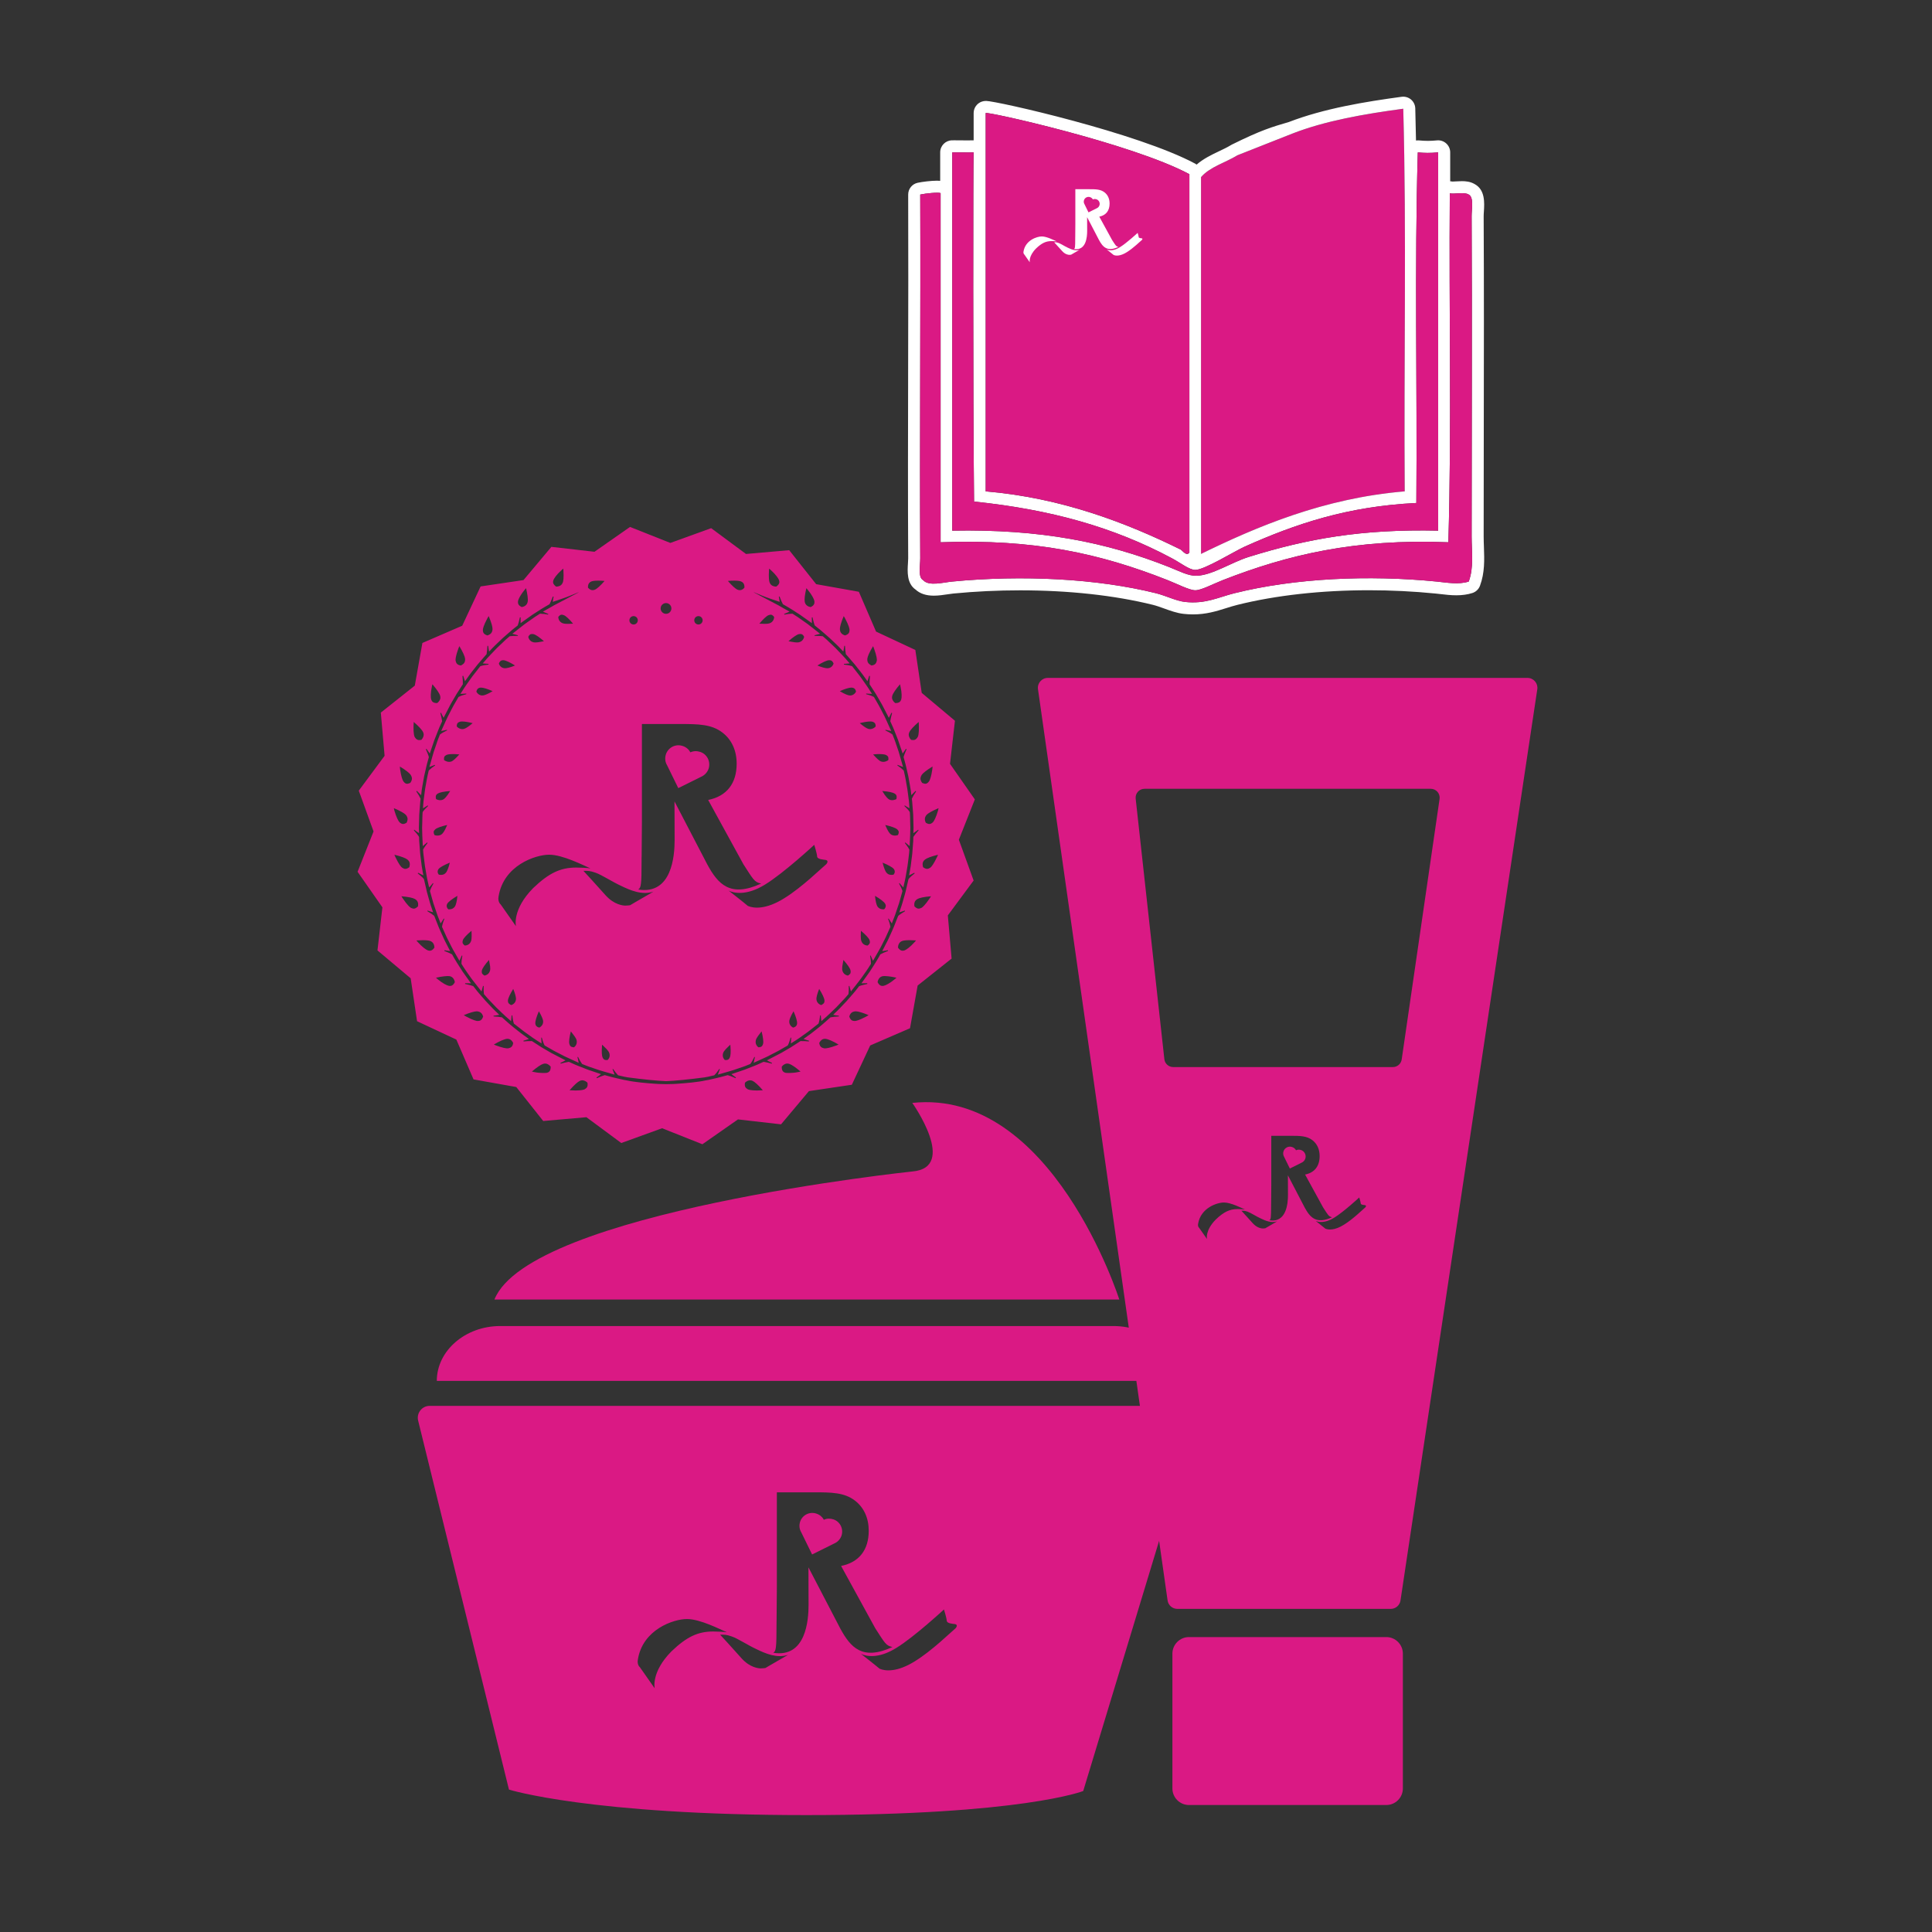<svg xmlns="http://www.w3.org/2000/svg" xmlns:xlink="http://www.w3.org/1999/xlink" id="Capa_1" x="0px" y="0px" width="489.739px" height="489.74px" viewBox="0 0 489.739 489.74" xml:space="preserve">
<rect x="0" y="0" width="489.739" height="489.74" fill="#333333" stroke="none"/>
<g>
	<path fill="#DA1984" d="M-191.46,221.937c-1.752-0.585-3.586-0.445-5.136,0.266c-0.81-1.506-2.163-2.736-3.917-3.334   c-3.637-1.238-7.588,0.713-8.828,4.356c-0.67,1.983-0.395,4.052,0.583,5.739l5.841,11.857l11.854-5.852   c1.793-0.742,3.275-2.217,3.951-4.205C-185.888,227.126-187.82,223.189-191.46,221.937z"></path>
	<path fill="#DA1984" d="M-125.976,125.996v-12.66c0-44.116-35.906-80.023-80.022-80.023c-44.116,0-80.023,35.907-80.023,80.023   v12.66h-58.156v232.318c0,27.852,22.633,50.484,50.484,50.484h175.391c27.85,0,50.482-22.633,50.482-50.484V125.996H-125.976z    M-249.117,113.335c0-23.784,19.334-43.119,43.119-43.119c23.784,0,43.118,19.335,43.118,43.119v12.66h-86.237V113.335z    M-278.584,292.995c-11.089,11.242-8.981,19.916-8.981,19.916l-7.968-11.41c0,0-1.639-1.242-1.092-4.061   c2.579-16.328,19.261-21.91,26.378-21.91c7.116,0,17.845,5.598,21.513,7.229c-1.224-0.367-5.923-0.488-7.471-0.488   C-264.243,282.343-270.221,285.022-278.584,292.995z M-228.025,301.896c0,0-1.402,0.252-2.488,0.221   c-1.082-0.018-5.768-0.287-10.286-5.379c-4.508-5.1-11.605-12.773-11.605-12.773c2.287,0.049,3.158-0.061,6.385,1.061   c3.225,1.109,8.618,4.625,13.313,6.854c4.681,2.223,10.832,4.977,16.871,2.92C-223.222,299.083-228.025,301.896-228.025,301.896z    M-187.839,280.497l-17.042-32.672l0.065,20.123c0,8.195-1.41,28.596-18.99,25.789c1.476-0.924,1.757-2.27,1.764-15.34v-1.191   l0.02-0.703l0.141-18.146v-50.942h18.964h1.106c9.198,0,16.251,0.085,21.915,4.456c4.835,3.722,7.438,9.386,7.438,16.257   c0,10.316-5.191,16.916-14.861,18.951l18.418,33.594c5.027,7.666,5.675,9.33,9.181,9.918   C-175.878,298.062-182.246,290.964-187.839,280.497z M-125.773,280.524c-2.346,1.934-12.555,12.016-21.939,17.822   c-9.377,5.807-15.837,5.318-18.9,3.918c-2.864-2.336-10.049-7.99-10.049-7.99c2.604,1.287,9.344,2.896,19.068-3.119   c9.729-6.027,25.602-20.758,25.602-20.758s1.391,4.473,1.467,6.055c0.063,1.576,3.373,1.688,4.5,1.896   C-124.898,278.556-124.779,279.437-125.773,280.524z"></path>
</g>
<g>
	<path fill="#DA1984" d="M298.334,350.037L298.334,350.037c0-7.644-7.224-13.899-16.053-13.899H126.778   c-8.829,0-16.053,6.256-16.053,13.899l0,0H298.334z"></path>
	<path fill="#DA1984" d="M125.33,329.424h158.401c0,0-17.053-53.619-52.473-49.849c0,0,11.643,16.397,0,17.382   C231.258,296.957,134.184,307.124,125.33,329.424z"></path>
</g>
<g>
	<path fill="#DA1984" d="M300.138,356.371H108.921c-1.957,0-3.395,1.836-2.927,3.736l23.022,93.536c0,0,20.618,6.462,75.37,6.462   s70.195-6.103,70.195-6.103l28.442-93.741C303.611,358.326,302.163,356.371,300.138,356.371z M170.198,418.606   c-5.23,5.303-4.238,9.37-4.238,9.37l-3.745-5.339c0,0-0.781-0.61-0.526-1.949c1.215-7.668,9.08-10.285,12.442-10.285   c3.349,0,8.409,2.621,10.132,3.364c-0.576-0.129-2.792-0.203-3.518-0.203C176.959,413.579,174.138,414.839,170.198,418.606z    M194.024,422.819c0,0-0.659,0.104-1.171,0.098c-0.511-0.004-2.716-0.16-4.851-2.527c-2.128-2.416-5.464-6.023-5.464-6.023   c1.08,0.013,1.487-0.062,3.01,0.473c1.517,0.533,4.056,2.219,6.27,3.234c2.208,1.065,5.108,2.342,7.947,1.412   C196.288,421.482,194.024,422.819,194.024,422.819z M212.966,412.743l-8.034-15.436l0.031,9.509c0,3.867-0.663,13.484-8.947,12.145   c0.69-0.441,0.824-1.073,0.826-7.209v-0.599l0.013-0.296l0.069-8.598v-23.975h8.938h0.515c4.343,0,7.667,0.035,10.335,2.099   c2.278,1.738,3.5,4.413,3.5,7.65c0,4.86-2.439,7.991-7.003,8.917l8.677,15.827c2.371,3.656,2.68,4.401,4.338,4.726   C218.6,421.018,215.603,417.633,212.966,412.743z M242.223,412.749c-1.113,0.903-5.922,5.664-10.344,8.378   c-4.423,2.765-7.465,2.513-8.915,1.869c-1.35-1.139-4.735-3.771-4.735-3.771c1.227,0.619,4.405,1.357,8.989-1.502   c4.586-2.813,12.064-9.745,12.064-9.745s0.659,2.086,0.699,2.818c0.021,0.78,1.583,0.804,2.117,0.896   C242.636,411.788,242.685,412.222,242.223,412.749z"></path>
	<path fill="#DA1984" d="M211.258,385.14c-0.824-0.271-1.693-0.24-2.419,0.105c-0.381-0.715-1.025-1.271-1.851-1.546   c-1.711-0.608-3.575,0.3-4.161,2.014c-0.317,0.962-0.185,1.945,0.278,2.7l2.755,5.627l5.582-2.772   c0.849-0.355,1.542-1.063,1.865-1.979C213.881,387.577,212.971,385.701,211.258,385.14z"></path>
</g>
<g>
	<path fill="#DA1984" d="M355.708,27.56c-10.072,1.361-19.795,3.069-28.029,6.27l-14.014,5.532c-3.042,1.875-6.933,2.901-9.22,5.533   c0,31.837,0,63.678,0,95.515c14.113-6.904,31.099-14.14,51.633-15.855C355.832,92.345,356.569,59.154,355.708,27.56z"></path>
	<path fill="#FFFFFF" d="M376.155,138.634c-0.032-0.883-0.064-1.769-0.064-2.646c0-8.932,0.016-17.988,0.03-27.063   c0.031-17.963,0.064-36.537-0.03-54.09c-0.003-0.371,0.028-0.793,0.057-1.232c0.141-2.183,0.354-5.464-2.329-6.932   c-1.121-0.668-2.374-0.749-3.231-0.749c-0.464,0-0.947,0.028-1.416,0.056c-0.313,0.02-0.617,0.041-0.89,0.041   c-0.056,0-0.095,0.001-0.136-0.003c-0.179-0.038-0.357-0.048-0.537-0.054v-7.339c0-0.858-0.363-1.677-0.999-2.255   c-0.635-0.579-1.488-0.862-2.34-0.782c-1.715,0.162-2.854,0.167-4.593,0.006c-0.248-0.022-0.494-0.005-0.736,0.031   c-0.054-2.73-0.112-5.449-0.186-8.148c-0.024-0.865-0.414-1.68-1.073-2.241c-0.66-0.561-1.526-0.812-2.385-0.699   c-9.149,1.236-19.693,2.962-28.599,6.401c-4.219,1.229-7.01,2.043-14.386,5.69c-0.086,0.042-0.169,0.088-0.249,0.137   c-0.91,0.561-1.958,1.057-3.066,1.583c-1.869,0.885-3.932,1.875-5.667,3.377c-0.124-0.096-0.257-0.183-0.396-0.259   c-14.584-7.808-50.381-15.881-52.969-15.881c-1.578,0-2.388,0.984-2.662,1.409c-0.328,0.503-0.492,1.087-0.492,1.672v6.915   c-0.051-0.002-0.098-0.012-0.146-0.01c-0.707,0.031-1.785,0.02-2.868,0.01c-0.589-0.005-1.179-0.012-1.728-0.012l-0.728,0.003   c-1.67,0.021-3.013,1.38-3.013,3.05v7.221c-0.244-0.022-0.502-0.039-0.799-0.039c-1.481,0-3.737,0.277-4.916,0.533   c-1.404,0.307-2.404,1.553-2.397,2.993c0.056,14.433,0.021,29.456-0.012,43.984c-0.036,15.994-0.074,32.532,0.012,48.22   c0.001,0.37-0.029,0.793-0.058,1.232c-0.135,2.071-0.333,5.13,1.939,6.692c1.109,1.023,2.656,1.539,4.607,1.539   c1.201,0,2.428-0.184,3.51-0.347c0.515-0.077,1.008-0.152,1.456-0.197c5.567-0.537,11.264-0.811,16.932-0.811   c12.313,0,23.956,1.275,33.673,3.687c0.891,0.222,1.836,0.563,2.836,0.924c1.596,0.576,3.245,1.172,4.938,1.359   c0.793,0.087,1.583,0.132,2.354,0.132c3.343,0,5.916-0.804,8.403-1.583c0.972-0.306,1.891-0.593,2.856-0.832   c9.729-2.426,21.259-3.708,33.345-3.708c5.651,0,11.328,0.28,16.878,0.833c0.419,0.041,0.847,0.092,1.278,0.141   c1.278,0.15,2.6,0.306,3.995,0.306c1.513,0,2.842-0.188,4.063-0.575c0.895-0.283,1.609-0.963,1.938-1.844   C376.39,145.176,376.272,141.85,376.155,138.634z M304.445,44.895c2.287-2.632,6.178-3.658,9.22-5.533l14.014-5.532   c8.234-3.201,17.957-4.909,28.029-6.27c0.861,31.594,0.124,64.785,0.37,96.995c-20.534,1.716-37.52,8.952-51.633,15.855   C304.445,108.573,304.445,76.732,304.445,44.895z M249.863,28.666c-0.268-0.602,37.06,7.689,51.633,15.49   c0,31.962,0,63.925,0,95.888c-0.704,1.084-1.819-0.543-2.214-0.738c-13.69-6.746-30.13-13.11-49.419-14.751   C249.863,92.59,249.863,60.63,249.863,28.666z M241.379,38.624c1.701-0.021,4.124,0.053,5.421-0.005   c-0.114,1.887-0.183,60.981,0.112,88.518c19.46,2.026,35.34,6.465,50.156,14.381c2.242,1.198,4.408,2.942,5.901,2.95   c2.325,0.015,10.03-4.779,12.539-5.9c12.913-5.779,26.083-10.227,43.518-11.065c0.245-29.625-0.491-59.859,0.368-88.872   c1.688,0.158,3.126,0.186,5.165-0.007c0,31.963,0,63.924,0,95.888c-19.449-0.428-33.148,2.052-47.944,6.639   c-4.469,1.384-9.282,4.662-13.277,4.794c-2.121,0.071-4.303-1.14-7.007-2.214c-15.862-6.283-32.518-9.64-54.952-9.219   C241.379,102.548,241.379,70.586,241.379,38.624z M373.042,135.987c0,3.877,0.597,7.848-0.738,11.431   c-2.611,0.828-5.512,0.259-8.113,0c-17.214-1.713-35.912-0.875-51.263,2.953c-4.11,1.022-7.319,2.79-12.538,2.21   c-2.277-0.25-4.855-1.585-7.377-2.21c-14.922-3.706-33.817-4.675-51.633-2.953c-2.379,0.231-5.96,1.254-7.375-0.368   c-1.348-0.681-0.727-3.678-0.737-5.533c-0.159-29.893,0.12-61.832,0-92.199c1.323-0.29,4.518-0.63,5.163-0.37   c0,29.504,0,59.009,0,88.512c23.808-0.888,40.469,2.863,57.533,9.589c2.366,0.933,5.517,2.567,7.007,2.582   c1.517,0.013,4.565-1.626,7.009-2.582c16.324-6.382,33.492-10.535,57.16-9.589C368,108.573,367.263,78.502,367.508,49   c1.15,0.276,3.679-0.409,4.795,0.32c1.349,0.679,0.729,3.677,0.738,5.531C373.181,81.134,373.042,109.129,373.042,135.987z"></path>
	<path fill="#DA1984" d="M301.496,140.044c0-31.963,0-63.926,0-95.888c-14.573-7.801-51.9-16.092-51.633-15.49   c0,31.964,0,63.924,0,95.888c19.289,1.641,35.729,8.006,49.419,14.751C299.676,139.5,300.792,141.128,301.496,140.044z"></path>
	<path fill="#DA1984" d="M296.332,143.73c2.704,1.074,4.886,2.285,7.007,2.214c3.995-0.132,8.809-3.41,13.277-4.794   c14.796-4.587,28.495-7.066,47.944-6.639c0-31.963,0-63.925,0-95.888c-2.039,0.193-3.478,0.165-5.165,0.007   c-0.859,29.013-0.123,59.247-0.368,88.872c-17.435,0.839-30.604,5.287-43.518,11.065c-2.509,1.121-10.214,5.916-12.539,5.9   c-1.493-0.008-3.659-1.752-5.901-2.95c-14.816-7.916-30.696-12.355-50.156-14.381c-0.295-27.537-0.227-86.631-0.112-88.518   c-1.297,0.058-3.72-0.016-5.421,0.005c0,31.963,0,63.924,0,95.888C263.814,134.09,280.469,137.447,296.332,143.73z"></path>
	<path fill="#DA1984" d="M372.303,49.319c-1.116-0.729-3.645-0.043-4.795-0.32c-0.245,29.503,0.492,59.573-0.369,88.462   c-23.668-0.945-40.836,3.207-57.16,9.589c-2.443,0.956-5.492,2.595-7.009,2.582c-1.49-0.015-4.641-1.649-7.007-2.582   c-17.064-6.727-33.726-10.477-57.533-9.589c0-29.503,0-59.007,0-88.512c-0.646-0.261-3.84,0.08-5.163,0.37   c0.12,30.367-0.159,62.306,0,92.199c0.011,1.855-0.61,4.852,0.737,5.533c1.415,1.622,4.996,0.599,7.375,0.368   c17.815-1.722,36.711-0.753,51.633,2.953c2.521,0.625,5.1,1.959,7.377,2.21c5.219,0.58,8.428-1.188,12.538-2.21   c15.351-3.828,34.049-4.666,51.263-2.953c2.602,0.259,5.502,0.828,8.113,0c1.335-3.583,0.738-7.554,0.738-11.431   c0-26.858,0.14-54.854,0-81.137C373.032,52.997,373.652,49.999,372.303,49.319z"></path>
</g>
<g>
	<path fill="#DA1984" d="M387.207,171.843h-121.61c-1.523,0-2.693,1.348-2.479,2.856l32.849,230.982   c0.174,1.235,1.231,2.151,2.478,2.151h54.091c1.239,0,2.292-0.906,2.474-2.133l34.675-230.982   C389.911,173.204,388.736,171.843,387.207,171.843z M308.184,309.137c-2.753,2.792-2.23,4.933-2.23,4.933l-1.973-2.811   c0,0-0.41-0.32-0.276-1.025c0.64-4.037,4.78-5.415,6.55-5.415c1.764,0,4.427,1.381,5.334,1.771   c-0.303-0.067-1.471-0.107-1.853-0.107C311.743,306.491,310.258,307.153,308.184,309.137z M320.727,311.355   c0,0-0.348,0.054-0.617,0.051c-0.268-0.003-1.43-0.084-2.553-1.33c-1.121-1.272-2.877-3.171-2.877-3.171   c0.568,0.006,0.782-0.032,1.584,0.248c0.799,0.28,2.136,1.168,3.301,1.703c1.162,0.561,2.689,1.232,4.184,0.744   C321.918,310.651,320.727,311.355,320.727,311.355z M330.699,306.051l-4.23-8.126l0.017,5.006c0,2.035-0.349,7.098-4.71,6.393   c0.364-0.232,0.435-0.564,0.435-3.795v-0.315l0.007-0.155l0.036-4.526v-12.62h4.705h0.271c2.285,0,4.036,0.019,5.441,1.104   c1.198,0.916,1.841,2.323,1.841,4.027c0,2.56-1.283,4.207-3.686,4.693l4.567,8.332c1.248,1.925,1.411,2.317,2.283,2.488   C333.664,310.405,332.086,308.624,330.699,306.051z M346.099,306.053c-0.586,0.476-3.116,2.982-5.444,4.411   c-2.328,1.455-3.931,1.322-4.694,0.984c-0.71-0.6-2.491-1.985-2.491-1.985c0.645,0.325,2.318,0.715,4.73-0.791   c2.415-1.48,6.352-5.13,6.352-5.13s0.348,1.098,0.367,1.484c0.013,0.41,0.834,0.422,1.115,0.471   C346.316,305.548,346.341,305.776,346.099,306.053z M364.915,202.523l-9.602,66.039c-0.161,1.105-1.109,1.925-2.227,1.925h-55.699   c-1.148,0-2.111-0.862-2.237-2.002l-7.271-66.039c-0.147-1.332,0.896-2.496,2.236-2.496h72.572   C364.057,199.95,365.111,201.167,364.915,202.523z"></path>
	<path fill="#DA1984" d="M329.799,291.52c-0.435-0.143-0.891-0.126-1.273,0.056c-0.201-0.377-0.541-0.669-0.975-0.813   c-0.9-0.321-1.882,0.157-2.19,1.06c-0.167,0.507-0.098,1.023,0.146,1.421l1.451,2.963l2.938-1.46   c0.447-0.187,0.813-0.559,0.982-1.041C331.18,292.803,330.701,291.815,329.799,291.52z"></path>
	<path fill="#DA1984" d="M351.418,414.979h-50.035c-2.305,0-4.193,1.887-4.193,4.192v34.188c0,2.306,1.889,4.191,4.193,4.191h50.035   c2.305,0,4.191-1.886,4.191-4.191v-34.188C355.61,416.866,353.723,414.979,351.418,414.979z"></path>
</g>
<g>
	<path fill="#DA1984" d="M243.06,212.86l4.051-10.221l-6.293-9.014l1.249-10.923l-8.421-7.068l-1.618-10.877l-9.957-4.657   l-4.361-10.093l-10.822-1.928l-6.836-8.612l-10.95,0.957l-8.835-6.539l-10.346,3.742l-10.221-4.056l-9.01,6.298l-10.922-1.249   l-7.067,8.422l-10.874,1.613l-4.661,9.961l-10.094,4.366l-1.928,10.822l-8.612,6.832l0.957,10.955l-6.543,8.832l3.745,10.344   l-4.05,10.221l6.293,9.009l-1.249,10.923l8.417,7.068l1.618,10.876l9.961,4.658l4.356,10.095l10.832,1.932l6.832,8.611l10.95-0.961   l8.836,6.545l10.344-3.747l10.217,4.057l9.014-6.298l10.922,1.249l7.068-8.418l10.878-1.617l4.657-9.957l10.089-4.366l1.933-10.822   l8.611-6.834l-0.957-10.951l6.54-8.836L243.06,212.86z M233.659,196.406c0.273-0.41,1.199-1.176,2.734-2.106   c-0.014,0.218-0.032,0.447-0.056,0.665c-0.237,1.746-0.601,2.767-0.838,3.104c-0.661,0.875-1.121,0.614-1.75,0.387   c-0.205-0.288-0.347-0.584-0.401-0.862C233.281,197.235,233.381,196.843,233.659,196.406z M230.51,185.588   c0.258-0.565,1.143-1.522,2.369-2.58c0.114,1.618,0.064,3.227-0.241,3.805c-0.478,0.793-0.957,0.871-1.69,0.729   c-0.237-0.25-0.396-0.497-0.484-0.747C230.3,186.339,230.313,186.012,230.51,185.588z M226.19,176.337   c0.172-0.598,0.893-1.65,1.954-2.884c0.041,0.2,0.092,0.409,0.132,0.619c0.329,1.454,0.338,2.716,0.178,3.227   c-0.178,0.542-0.497,0.911-1.458,0.92l-0.082-0.004c-0.268-0.21-0.474-0.442-0.597-0.684   C226.093,177.144,226.058,176.792,226.19,176.337z M221.314,163.792c0.09,0.202,0.159,0.397,0.236,0.584   c0.697,1.941,0.771,2.766,0.712,3.116c-0.151,0.629-0.389,1.072-1.359,1.208c-0.273-0.16-0.574-0.347-0.771-0.587   c-0.224-0.288-0.319-0.675-0.268-1.171C219.915,166.435,220.385,165.323,221.314,163.792z M213.876,156.168   c0.11,0.178,0.219,0.365,0.329,0.552c1.044,1.964,1.147,2.725,1.144,2.962c-0.009,0.665-0.201,1.103-1.162,1.395   c-0.277-0.095-0.588-0.237-0.82-0.456c-0.287-0.26-0.438-0.639-0.466-1.135C212.879,158.98,213.18,157.818,213.876,156.168z    M204.403,149.096c0.137,0.164,0.273,0.324,0.405,0.479c0.944,1.134,1.545,2.279,1.636,2.789c0.055,0.61-0.042,1.084-0.944,1.522   c-0.258-0.037-0.583-0.137-0.842-0.314c-0.374-0.255-0.569-0.556-0.666-1.021C203.871,151.935,204.025,150.687,204.403,149.096z    M194.938,144.471c0.004-0.118,0.018-0.228,0.027-0.341c0.169,0.15,0.333,0.291,0.479,0.423c1.254,1.126,1.896,2.115,2.028,2.501   c0.141,0.452,0.219,0.994-0.711,1.65c-0.214-0.009-0.564-0.046-0.898-0.195c-0.396-0.188-0.625-0.452-0.788-0.894   C194.965,147.318,194.806,146.525,194.938,144.471z M186.116,147.183c1.077,0,1.546,0.141,1.701,0.2   c0.231,0.095,0.969,0.402,0.888,1.577l-0.004,0.008c-0.521,0.603-1.076,0.779-1.75,0.506c-0.529-0.209-1.449-1.062-2.447-2.214   C185.032,147.213,185.587,147.183,186.116,147.183z M177.048,156.177c0.582,0,1.062,0.475,1.062,1.062   c0,0.588-0.479,1.062-1.062,1.062c-0.593,0-1.062-0.474-1.062-1.062C175.987,156.652,176.456,156.177,177.048,156.177z    M168.828,152.874c0.757,0,1.362,0.606,1.362,1.358s-0.605,1.362-1.362,1.362c-0.753,0-1.364-0.61-1.364-1.362   S168.074,152.874,168.828,152.874z M162.635,218.046v-0.618l0.013-0.305l0.071-8.867v-24.725h9.217h0.531   c4.479,0,7.907,0.037,10.659,2.165c2.349,1.793,3.609,4.551,3.609,7.89c0,5.012-2.516,8.241-7.222,9.195l8.948,16.323   c2.446,3.771,2.765,4.539,4.474,4.874c-7.862,3.624-10.952,0.132-13.672-4.91l-8.285-15.919l0.032,9.807   c0,3.988-0.683,13.906-9.227,12.524C162.496,225.025,162.633,224.374,162.635,218.046z M206.405,214.154   c0,0,0.679,2.151,0.72,2.907c0.022,0.804,1.633,0.828,2.184,0.924c0.553,0.098,0.604,0.545,0.128,1.089   c-1.149,0.932-6.108,5.841-10.667,8.64c-4.562,2.851-7.699,2.592-9.194,1.928c-1.393-1.174-4.884-3.889-4.884-3.889   c1.265,0.639,4.543,1.4,9.271-1.548C198.693,221.304,206.405,214.154,206.405,214.154z M199.869,162.534   c1.112-0.98,2.12-1.677,2.638-1.786c0.128-0.027,0.242-0.042,0.356-0.042c0.301,0.028,0.387,0.056,0.479,0.105   c0.031,0.023,0.126,0.1,0.218,0.187c0.092,0.1,0.191,0.26,0.282,0.433c-0.091,0.41-0.387,1.184-1.375,1.39   c-0.041,0.009-0.16,0.032-0.387,0.032c-0.192,0-0.396-0.014-0.611-0.037c-0.255-0.031-0.566-0.086-0.88-0.145l-0.706-0.132   C199.878,162.539,199.878,162.539,199.869,162.534z M207.202,168.695c1.254-0.788,2.369-1.307,2.926-1.339   c0.428,0.014,0.605,0.041,0.86,0.31c0.182,0.205,0.283,0.451,0.314,0.565c-0.159,0.434-0.578,1.13-1.544,1.167   C209.307,169.392,208.4,169.206,207.202,168.695z M208.686,254.448c-0.208,0.194-0.446,0.299-0.565,0.327   c-0.433-0.169-1.143-0.597-1.17-1.568c-0.004-0.373,0.177-1.271,0.702-2.528c0.778,1.243,1.316,2.368,1.339,2.907   C209.019,253.991,208.946,254.205,208.686,254.448z M201.159,256.348c0.592,1.354,0.947,2.538,0.897,3.099   c-0.019,0.172-0.059,0.313-0.122,0.446c-0.229,0.425-0.667,0.547-0.917,0.584c-0.415-0.234-1.052-0.748-0.934-1.736   c0.045-0.347,0.342-1.153,1.034-2.338C201.136,256.384,201.144,256.366,201.159,256.348z M193.435,264.581   c-0.104,0.401-0.283,0.656-0.5,0.757c-0.265,0.119-0.539,0.137-0.675,0.137v0.022c-0.315-0.245-0.93-0.874-0.643-1.899   c0.138-0.529,0.875-1.453,1.413-2.128c0.009-0.014,0.019-0.023,0.023-0.027C193.417,262.862,193.576,264.081,193.435,264.581z    M185.023,268.009c-0.086,0.196-0.179,0.346-0.292,0.461c-0.1,0.104-0.224,0.19-0.47,0.218l-0.246,0.027   c-0.104,0-0.21-0.018-0.314-0.036c-0.319-0.35-0.729-1.025-0.323-1.928c0.059-0.123,0.197-0.374,0.579-0.789   c0.209-0.228,0.465-0.47,0.72-0.719l0.446-0.421c0,0,0.004,0,0.004-0.004c0.009,0.097,0.018,0.196,0.026,0.291   C185.292,266.715,185.174,267.677,185.023,268.009z M195.084,158c-0.168,0.059-0.538,0.136-1.28,0.136   c-0.343,0-0.697-0.018-1.053-0.036l-0.264-0.009c0.939-1.125,1.832-1.964,2.31-2.138c0.46-0.177,0.694-0.177,0.944-0.032   c0.201,0.119,0.379,0.31,0.506,0.487C196.21,156.888,196.009,157.658,195.084,158z M160.61,156.177   c0.589,0,1.063,0.475,1.063,1.062c0,0.588-0.474,1.062-1.063,1.062c-0.587,0-1.062-0.474-1.062-1.062   C159.548,156.652,160.023,156.177,160.61,156.177z M165.651,226.021c-3.587,2.06-5.921,3.439-5.921,3.439s-0.68,0.108-1.208,0.101   c-0.527-0.004-2.801-0.165-5.002-2.607c-2.195-2.492-5.635-6.211-5.635-6.211c1.113,0.014,1.533-0.063,3.104,0.487   c1.565,0.55,4.183,2.288,6.466,3.335C159.731,225.664,162.722,226.98,165.651,226.021z M154.053,268.679   c-0.105,0.019-0.21,0.036-0.315,0.036l-0.25-0.027c-0.246-0.027-0.37-0.114-0.469-0.218c-0.109-0.115-0.206-0.265-0.288-0.461   c-0.15-0.332-0.268-1.294-0.131-2.899c0.009-0.095,0.018-0.194,0.027-0.291c0.004,0.004,0.004,0.004,0.004,0.004l0.442,0.421   c0.259,0.249,0.51,0.491,0.725,0.719c0.377,0.415,0.514,0.666,0.578,0.789C154.781,267.653,154.372,268.329,154.053,268.679z    M144.82,265.338c-0.222-0.101-0.396-0.355-0.5-0.757c-0.142-0.5,0.018-1.719,0.378-3.139c0.008,0.004,0.018,0.014,0.026,0.027   c0.533,0.675,1.271,1.599,1.413,2.128c0.288,1.025-0.327,1.654-0.647,1.899v-0.022C145.354,265.475,145.089,265.457,144.82,265.338   z M146.035,219.915c-3.905,0.016-6.814,1.314-10.878,5.2c-5.394,5.469-4.371,9.664-4.371,9.664l-3.862-5.506   c0,0-0.806-0.629-0.543-2.01c1.253-7.908,9.364-10.607,12.832-10.607c3.454,0,8.672,2.703,10.449,3.469   C149.068,219.992,146.782,219.915,146.035,219.915z M136.741,260.477c-0.255-0.037-0.698-0.159-0.92-0.584   c-0.064-0.133-0.104-0.274-0.124-0.446c-0.049-0.561,0.307-1.745,0.898-3.099c0.014,0.019,0.023,0.036,0.037,0.055   c0.697,1.185,0.989,1.991,1.035,2.338C137.785,259.729,137.146,260.242,136.741,260.477z M130.798,253.207   c-0.022,0.972-0.734,1.399-1.166,1.568c-0.119-0.028-0.36-0.133-0.57-0.327c-0.255-0.243-0.328-0.457-0.305-0.862   c0.033-0.539,0.566-1.664,1.34-2.907C130.626,251.936,130.803,252.834,130.798,253.207z M126.452,168.23   c0.027-0.114,0.126-0.36,0.314-0.565c0.25-0.269,0.428-0.296,0.861-0.31c0.557,0.032,1.672,0.551,2.926,1.339   c-1.203,0.511-2.106,0.697-2.557,0.702C127.03,169.36,126.611,168.664,126.452,168.23z M133.911,161.432   c0.086-0.173,0.191-0.333,0.284-0.433c0.089-0.087,0.181-0.164,0.217-0.187c0.092-0.05,0.173-0.078,0.479-0.105   c0.113,0,0.228,0.015,0.351,0.042c0.524,0.109,1.532,0.806,2.638,1.786c-0.005,0.005-0.009,0.005-0.009,0.005l-0.706,0.132   c-0.315,0.059-0.625,0.114-0.885,0.145c-0.214,0.023-0.418,0.037-0.605,0.037c-0.228,0-0.347-0.023-0.387-0.032   C134.294,162.616,134.002,161.842,133.911,161.432z M141.507,156.409c0.123-0.177,0.305-0.368,0.501-0.487   c0.255-0.146,0.488-0.146,0.949,0.032c0.478,0.173,1.371,1.012,2.309,2.138l-0.263,0.009c-0.356,0.018-0.712,0.036-1.053,0.036   c-0.748,0-1.112-0.077-1.281-0.136C141.745,157.658,141.544,156.888,141.507,156.409z M149.938,147.382   c0.15-0.059,0.619-0.2,1.7-0.2c0.529,0,1.084,0.031,1.613,0.077c-0.998,1.152-1.922,2.005-2.447,2.214   c-0.674,0.273-1.226,0.096-1.75-0.506l-0.004-0.008C148.967,147.784,149.701,147.478,149.938,147.382z M140.282,147.054   c0.132-0.387,0.774-1.375,2.023-2.501c0.15-0.132,0.314-0.273,0.483-0.423c0.009,0.114,0.018,0.223,0.027,0.341   c0.128,2.055-0.027,2.848-0.141,3.145c-0.164,0.441-0.387,0.706-0.783,0.894c-0.333,0.149-0.685,0.186-0.902,0.195   C140.063,148.048,140.136,147.506,140.282,147.054z M131.309,152.363c0.086-0.51,0.692-1.655,1.636-2.789   c0.131-0.155,0.268-0.314,0.405-0.479c0.378,1.591,0.534,2.839,0.411,3.454c-0.097,0.465-0.292,0.766-0.666,1.021   c-0.26,0.178-0.583,0.278-0.843,0.314C131.351,153.448,131.254,152.974,131.309,152.363z M123.548,156.72   c0.105-0.187,0.219-0.374,0.329-0.552c0.698,1.65,0.998,2.813,0.975,3.318c-0.027,0.496-0.182,0.875-0.465,1.135   c-0.232,0.218-0.542,0.36-0.82,0.456c-0.961-0.292-1.157-0.729-1.162-1.395C122.4,159.445,122.5,158.684,123.548,156.72z    M116.199,164.375c0.077-0.187,0.15-0.382,0.241-0.584c0.929,1.532,1.399,2.643,1.449,3.149c0.045,0.497-0.046,0.884-0.269,1.171   c-0.196,0.241-0.497,0.428-0.775,0.587c-0.965-0.136-1.208-0.579-1.354-1.208C115.428,167.142,115.506,166.316,116.199,164.375z    M109.472,174.072c0.046-0.21,0.092-0.419,0.137-0.619c1.058,1.234,1.782,2.287,1.95,2.884c0.133,0.455,0.101,0.806-0.123,1.193   c-0.127,0.242-0.333,0.474-0.597,0.684l-0.083,0.004c-0.961-0.009-1.281-0.378-1.458-0.92   C109.14,176.788,109.148,175.526,109.472,174.072z M104.875,183.008c1.226,1.058,2.114,2.015,2.37,2.58   c0.191,0.424,0.209,0.751,0.045,1.208c-0.087,0.25-0.25,0.497-0.483,0.747c-0.733,0.141-1.216,0.064-1.69-0.729   C104.811,186.234,104.756,184.626,104.875,183.008z M104.095,196.406c0.273,0.437,0.378,0.829,0.31,1.188   c-0.054,0.278-0.195,0.574-0.4,0.862c-0.629,0.227-1.09,0.488-1.75-0.387c-0.237-0.337-0.602-1.358-0.839-3.104   c-0.023-0.218-0.041-0.447-0.055-0.665C102.896,195.23,103.822,195.996,104.095,196.406z M102.856,206.54   c0.323,0.369,0.474,0.747,0.46,1.13c-0.019,0.392-0.173,0.747-0.251,0.893c-0.683,0.374-1.093,0.492-1.79-0.127   c-0.292-0.301-0.808-1.267-1.295-2.936c-0.05-0.214-0.101-0.428-0.146-0.643C101.484,205.551,102.518,206.167,102.856,206.54z    M99.971,216.666c1.741,0.419,2.867,0.871,3.281,1.203c0.619,0.488,0.761,1.03,0.506,1.955c-0.37,0.282-0.711,0.423-1.013,0.423   h-0.004c-0.25,0-0.511-0.1-0.807-0.305c-0.282-0.196-0.815-0.83-1.718-2.707C100.135,217.049,100.049,216.866,99.971,216.666z    M104.177,230.132c-0.25-0.123-0.86-0.607-2.095-2.42c-0.114-0.173-0.219-0.341-0.333-0.519c1.795,0.146,2.966,0.424,3.408,0.684   c0.424,0.241,0.679,0.542,0.78,0.921c0.087,0.305,0.059,0.674,0.027,0.947c-0.58,0.588-0.958,0.588-1.085,0.588   C104.724,230.332,104.55,230.3,104.177,230.132z M108.949,240.995c-0.146,0-0.31-0.027-0.475-0.078   c-0.487-0.168-1.499-0.912-2.542-2.083c-0.123-0.141-0.256-0.291-0.388-0.438c0.115-0.009,0.228-0.018,0.347-0.026   c0.442-0.028,0.902-0.05,1.34-0.05c1.148,0,1.645,0.141,1.805,0.2c0.432,0.155,0.71,0.401,0.897,0.816   c0.155,0.31,0.182,0.678,0.191,0.871C109.573,240.995,109.108,240.995,108.949,240.995z M114.065,249.917l-0.009,0.006   l-0.272-0.023c-0.52-0.092-1.668-0.701-2.79-1.64c-0.168-0.146-0.328-0.278-0.492-0.415c1.567-0.37,3.007-0.483,3.454-0.406   c0.465,0.1,0.765,0.297,1.021,0.67c0.155,0.219,0.269,0.515,0.324,0.844C114.822,249.917,114.298,249.917,114.065,249.917z    M121.088,258.813c-0.25,0-1.039-0.122-2.976-1.161c-0.187-0.105-0.374-0.216-0.551-0.323c1.458-0.606,2.661-0.973,3.308-0.973   c0.355,0.028,0.839,0.12,1.153,0.47c0.223,0.236,0.36,0.57,0.451,0.821C122.186,258.603,121.708,258.804,121.088,258.813z    M128.872,265.731c-0.598,0.09-1.627-0.179-3.113-0.717c-0.19-0.068-0.382-0.15-0.578-0.232c1.398-0.838,2.639-1.394,3.396-1.459   c0.391,0,0.674,0.093,0.938,0.311c0.256,0.19,0.452,0.511,0.574,0.738C129.947,265.338,129.495,265.585,128.872,265.731z    M138.665,271.938c-0.15,0.044-1.76,0.15-3.227-0.184c-0.205-0.045-0.411-0.082-0.615-0.127c1.23-1.058,2.301-1.786,2.88-1.955   c0.469-0.128,0.792-0.11,1.207,0.127c0.328,0.174,0.57,0.447,0.68,0.584C139.62,271.531,139.129,271.791,138.665,271.938z    M148.183,276.128c-0.095,0.05-0.652,0.298-2.297,0.298c-0.486,0-1.002-0.023-1.503-0.06c1.167-1.35,2.087-2.142,2.571-2.365   c0.45-0.195,0.743-0.209,1.221-0.041c0.242,0.088,0.497,0.251,0.739,0.482C149.09,275.492,148.726,275.81,148.183,276.128z    M191.862,276.426c-1.64,0-2.201-0.248-2.292-0.298c-0.542-0.318-0.907-0.636-0.729-1.686c0.241-0.231,0.497-0.395,0.738-0.482   c0.479-0.168,0.77-0.154,1.222,0.041c0.483,0.224,1.403,1.016,2.57,2.365C192.875,276.402,192.355,276.426,191.862,276.426z    M202.316,271.754c-1.468,0.334-3.077,0.228-3.227,0.184c-0.464-0.146-0.957-0.406-0.924-1.555c0.108-0.137,0.351-0.41,0.674-0.584   c0.42-0.237,0.739-0.255,1.208-0.127c0.583,0.169,1.654,0.897,2.88,1.955C202.727,271.672,202.521,271.709,202.316,271.754z    M211.995,265.015c-1.484,0.538-2.515,0.807-3.112,0.717c-0.624-0.146-1.076-0.394-1.217-1.359   c0.124-0.228,0.319-0.548,0.574-0.738c0.26-0.218,0.543-0.311,0.939-0.311c0.756,0.065,1.99,0.621,3.39,1.459   C212.378,264.864,212.182,264.946,211.995,265.015z M219.642,257.651c-1.938,1.039-2.725,1.161-2.977,1.161   c-0.62-0.009-1.098-0.21-1.381-1.166c0.082-0.251,0.22-0.585,0.447-0.821c0.314-0.35,0.798-0.441,1.152-0.47   c0.647,0,1.851,0.366,3.304,0.973C220.011,257.436,219.828,257.546,219.642,257.651z M220.681,245.985c0,0-0.097,0.136-0.228,0.351   l-2.083,2.917l0.802-0.005c0.229,0,0.452-0.009,0.675-0.022l-0.015,0.096l0.042,0.095c-0.702,0.16-1.458,0.323-1.991,0.528   l-0.105,0.042l-0.073,0.091c0,0-0.214,0.272-0.546,0.697c-0.26,0.356-0.602,0.752-0.961,1.172l-0.292,0.332   c-0.209,0.24-0.428,0.495-0.625,0.725c-0.231,0.268-0.446,0.516-0.643,0.732l-1.74,1.833c-0.272,0.291-0.556,0.564-0.77,0.775   c-0.223,0.21-0.369,0.349-0.369,0.349l-0.56,0.548l0.77,0.142c0.237,0.035,0.469,0.068,0.702,0.096l-0.031,0.104l0.017,0.072   c-0.774,0.047-1.512,0.1-2.05,0.215l-0.108,0.027l-0.083,0.074c-0.005,0.013-0.204,0.198-0.528,0.472l-1.326,1.162   c-0.392,0.338-0.784,0.675-1.094,0.912l-0.979,0.775c-0.186,0.146-0.41,0.32-0.638,0.497c-0.241,0.2-0.501,0.396-0.697,0.527   c-0.2,0.146-0.324,0.223-0.333,0.223l-1.13,0.831l0.747,0.245c0.214,0.068,0.433,0.132,0.647,0.192l-0.046,0.081l0.018,0.106   c-0.719-0.068-1.494-0.118-2.036-0.093l-0.104,0.004l-2.506,1.615c-1.04,0.606-2.088,1.217-2.379,1.385l-3.627,1.882l0.697,0.364   c0.205,0.104,0.41,0.195,0.614,0.298l-0.063,0.085l-0.004,0.091c-0.684-0.183-1.436-0.377-2.001-0.451l-0.109-0.008l-0.961,0.437   c-0.36,0.163-0.798,0.369-1.253,0.538l-2.183,0.86c-0.027,0.019-0.159,0.078-0.364,0.139l-3.372,1.146l0.597,0.457   c0.182,0.144,0.372,0.264,0.569,0.391l-0.073,0.074l-0.022,0.1c-0.662-0.292-1.372-0.597-1.915-0.748l-0.104-0.025l-0.983,0.271   c-0.465,0.147-1.076,0.287-1.723,0.439l-0.165,0.04c-0.683,0.165-1.375,0.319-1.895,0.437c-0.534,0.106-0.889,0.16-0.889,0.16   c-1.923,0.429-4.98,0.694-7.209,0.844c-0.164,0.018-1.166,0.082-2.711,0.092c-1.545-0.01-2.552-0.074-2.712-0.092   c-2.229-0.149-5.286-0.415-7.213-0.844c0,0-0.351-0.054-0.889-0.16c-0.52-0.117-1.208-0.271-1.891-0.437l-0.164-0.04   c-0.648-0.152-1.262-0.292-1.722-0.439l-0.985-0.271l-0.104,0.025c-0.543,0.151-1.258,0.456-1.919,0.748l-0.018-0.1l-0.073-0.074   c0.19-0.127,0.387-0.247,0.568-0.391l0.597-0.457l-3.375-1.146c-0.201-0.061-0.333-0.12-0.36-0.139l-2.183-0.86   c-0.456-0.169-0.894-0.375-1.254-0.538l-0.962-0.437l-0.108,0.008c-0.565,0.074-1.317,0.269-2.001,0.451l-0.005-0.091l-0.063-0.085   c0.204-0.103,0.41-0.194,0.61-0.298l0.701-0.364l-3.627-1.882c-0.292-0.168-1.345-0.778-2.379-1.385l-2.506-1.615l-0.106-0.004   c-0.54-0.025-1.316,0.024-2.035,0.093l0.013-0.106l-0.041-0.081c0.214-0.061,0.428-0.124,0.644-0.192l0.751-0.245l-1.134-0.831   c-0.005,0-0.128-0.076-0.329-0.223c-0.196-0.132-0.452-0.327-0.697-0.527c-0.228-0.177-0.456-0.351-0.639-0.497l-0.979-0.775   c-0.31-0.237-0.703-0.574-1.099-0.912l-1.322-1.162c-0.324-0.273-0.524-0.459-0.528-0.472l-0.077-0.074l-0.119-0.027   c-0.533-0.115-1.276-0.168-2.046-0.215l0.019-0.072l-0.032-0.104c0.228-0.027,0.465-0.061,0.697-0.096l0.774-0.142l-0.56-0.548   c0,0-0.146-0.139-0.374-0.349c-0.21-0.211-0.492-0.484-0.771-0.775l-1.736-1.833c-0.196-0.217-0.41-0.465-0.638-0.732   c-0.201-0.229-0.424-0.484-0.634-0.725l-0.286-0.332c-0.361-0.42-0.707-0.815-0.962-1.172c-0.333-0.425-0.547-0.697-0.547-0.697   l-0.073-0.091l-0.11-0.042c-0.529-0.205-1.285-0.368-1.987-0.528l0.041-0.095l-0.018-0.096c0.228,0.014,0.451,0.022,0.679,0.022   l0.802,0.005l-2.083-2.917c-0.136-0.215-0.228-0.351-0.228-0.351l-1.257-1.974c-0.21-0.314-0.397-0.638-0.557-0.925   c-0.091-0.168-0.177-0.311-0.25-0.429l-0.41-0.738l-0.104-0.05c-0.356-0.21-0.816-0.401-1.391-0.633   c-0.168-0.069-0.328-0.124-0.488-0.191l0.046-0.069v-0.109c0.224,0.041,0.447,0.082,0.679,0.115l0.771,0.108l-1.244-2.415   c-0.128-0.242-0.251-0.479-0.337-0.693c-0.124-0.259-0.201-0.437-0.201-0.441l-0.237-0.538l-0.004,0.004   c-0.045-0.086-0.086-0.172-0.127-0.277c-0.083-0.192-0.183-0.407-0.282-0.625c-0.168-0.369-0.347-0.766-0.51-1.176   c-0.524-1.335-1.053-2.67-1.053-2.67l-0.114-0.159c-0.428-0.36-1.08-0.766-1.695-1.135l0.082-0.083l0.005-0.067   c0.209,0.067,0.424,0.146,0.638,0.214l0.756,0.228l-0.578-1.7c-0.078-0.223-0.169-0.528-0.255-0.838l-0.561-1.978   c-0.127-0.41-0.26-0.967-0.378-1.535l-0.524-2.265l-0.086-0.184c-0.369-0.423-0.958-0.925-1.521-1.38l0.082-0.073l0.018-0.078   c0.205,0.114,0.405,0.224,0.615,0.319l0.72,0.352l-0.15-0.785c0-0.004-0.146-0.793-0.264-1.567c-0.101-0.798-0.2-1.595-0.2-1.595   l-0.119-0.911c-0.064-0.433-0.104-1.003-0.146-1.596l-0.173-2.278c-0.004-0.538-0.028-0.907-0.028-0.907l-0.059-0.2   c-0.295-0.465-0.802-1.058-1.267-1.577l0.091-0.165c0.187,0.146,0.369,0.292,0.565,0.429l0.661,0.456l-0.041-1.357l0.091-3.355   c0.023-0.305,0.051-0.692,0.082-1.106l0.042-0.484c0.045-0.587,0.095-1.166,0.118-1.59c0.046-0.434,0.082-0.707,0.082-0.711   l0.014-0.109l-0.045-0.109c-0.183-0.429-0.565-1.066-1.048-1.79l0.069-0.028l0.068-0.096c0.168,0.168,0.336,0.346,0.505,0.506   l0.592,0.592l0.092-0.833c0-0.005,0.077-0.798,0.232-1.554l0.373-2.065l0.068-0.391c0.11-0.452,0.242-1.049,0.384-1.659l0.117-0.52   c0.141-0.593,0.278-1.189,0.419-1.64l0.269-0.966l-0.023-0.11c-0.146-0.551-0.451-1.261-0.743-1.923l0.104-0.028l0.064-0.059   c0.124,0.188,0.242,0.369,0.378,0.561l0.456,0.628l1.002-2.957c0.054-0.16,0.104-0.311,0.159-0.457   c0.014-0.041,0.027-0.082,0.042-0.118l0.952-2.416c0.187-0.493,0.406-0.971,0.583-1.353l0.041-0.105   c0.179-0.401,0.301-0.651,0.301-0.651l0.046-0.104l-0.014-0.119c-0.068-0.561-0.255-1.299-0.441-1.992l0.086-0.009l0.09-0.064   c0.097,0.205,0.188,0.411,0.292,0.611l0.356,0.692l1.284-2.492c0.119-0.228,0.228-0.437,0.314-0.606   c0.146-0.26,0.237-0.438,0.237-0.438l1.431-2.465l1.613-2.506v-0.108c0.027-0.461-0.019-1.182-0.096-2.016l0.119,0.023l0.083-0.05   c0.063,0.209,0.118,0.419,0.187,0.633l0.26,0.743l1.117-1.572c0.127-0.182,0.278-0.388,0.451-0.597   c0.264-0.342,0.538-0.688,0.688-0.88l0.131-0.16c0-0.004,0.174-0.228,0.452-0.579c0.228-0.305,0.574-0.719,1.012-1.208l1.057-1.226   c0.265-0.306,0.456-0.515,0.46-0.52l0.083-0.085l0.023-0.105c0.114-0.533,0.173-1.28,0.213-2.042l0.074,0.019l0.109-0.037   c0.027,0.223,0.055,0.441,0.1,0.692l0.141,0.78l0.916-0.962c0.201-0.205,0.456-0.483,0.748-0.748l1.808-1.722   c0.269-0.247,0.616-0.539,0.98-0.856l0.729-0.634c0.452-0.392,0.893-0.774,1.258-1.053c0.438-0.333,0.716-0.565,0.716-0.565   l0.077-0.063l0.041-0.096c0.205-0.528,0.378-1.276,0.533-1.987l0.081,0.032l0.11-0.018c-0.008,0.228-0.022,0.451-0.022,0.684v0.789   l2.924-2.078c0.173-0.128,0.305-0.205,0.333-0.219l1.968-1.267c0.352-0.231,0.715-0.433,1.026-0.614l1.066-0.615l0.055-0.091   c0.218-0.388,0.428-0.898,0.619-1.391l0.064-0.159c0.045-0.123,0.082-0.219,0.131-0.337l0.073,0.045h0.11   c-0.042,0.228-0.087,0.447-0.119,0.684l-0.101,0.643l0.625-0.205c0.124-0.036,3.043-1.012,3.791-1.354   c0.328-0.146,1.145-0.479,2.119-0.874l0.006,0.041c-2.521,1.325-5.159,2.715-5.505,2.898c-0.502,0.246-0.985,0.528-1.408,0.779   c-0.192,0.109-0.374,0.214-0.542,0.31l-1.577,0.883l0.743,0.329c0.223,0.096,0.423,0.178,0.642,0.269l-0.091,0.155   c-0.629-0.128-1.294-0.223-1.827-0.223h-0.214l-0.1,0.055c0,0-0.497,0.314-0.99,0.639l-0.096,0.054l-2.127,1.49   c-0.033,0.022-0.812,0.556-1.55,1.172l-2.137,1.672l0.779,0.209c0.219,0.064,0.438,0.123,0.652,0.178l-0.068,0.154   c-0.715-0.022-1.445,0-1.933,0.073l-0.113,0.02l-0.086,0.077c0,0-0.438,0.387-0.889,0.765c-0.428,0.397-0.852,0.812-0.852,0.816   l-0.734,0.688c-0.183,0.186-0.411,0.396-0.651,0.628l-0.383,0.392c-0.168,0.178-0.341,0.36-0.524,0.551   c-0.205,0.214-0.405,0.432-0.606,0.634c-0.341,0.354-0.665,0.692-0.916,0.979l-1.175,1.348l0.784,0.064   c0.237,0.028,0.474,0.046,0.697,0.064l-0.022,0.141l0.009,0.023c-0.651,0.077-1.408,0.191-1.968,0.378l-0.119,0.036l-1.503,1.924   c0,0-0.25,0.305-0.492,0.628l-0.442,0.615c0,0-0.56,0.783-1.099,1.558c-0.191,0.256-0.369,0.525-0.519,0.766   c-0.082,0.127-0.155,0.246-0.228,0.355l-0.752,1.171l0.784-0.037c0.25-0.018,0.464-0.037,0.701-0.05v0.142l0.009,0.018   c-0.738,0.196-1.417,0.41-1.892,0.666l-0.1,0.059l-1.221,2.11c0,0-0.205,0.36-0.478,0.901l-0.378,0.735   c-0.196,0.382-0.411,0.797-0.634,1.225c-0.21,0.429-0.4,0.861-0.583,1.249c-0.118,0.278-0.228,0.538-0.346,0.771l-0.743,1.626   l0.779-0.164c0.233-0.046,0.464-0.096,0.693-0.146l0.019,0.154c-0.62,0.292-1.267,0.638-1.708,0.971l-0.096,0.072l-0.041,0.096   c0,0.015-0.21,0.556-0.434,1.098c-0.064,0.169-0.132,0.346-0.218,0.606l-0.073,0.206c-0.063,0.173-0.096,0.301-0.096,0.301   l-0.692,2.023c-0.086,0.278-0.192,0.628-0.297,1.006l-0.081,0.284c-0.255,0.916-0.52,1.831-0.52,1.835l-0.223,0.775l0.752-0.292   c0.214-0.077,0.438-0.168,0.643-0.25l0.041,0.155c-0.56,0.378-1.135,0.815-1.531,1.208l-0.086,0.086l-0.018,0.109   c0,0-0.127,0.57-0.255,1.121c-0.064,0.242-0.114,0.492-0.141,0.702l-0.096,0.487c0,0-0.064,0.387-0.168,0.975l-0.046,0.247   c-0.104,0.556-0.228,1.249-0.305,1.945c-0.1,0.793-0.201,1.586-0.283,2.202c-0.059,0.61-0.082,1.017-0.082,1.017l-0.049,0.761   l0.66-0.393c0.192-0.123,0.37-0.228,0.557-0.346l0.069,0.164c-0.507,0.469-0.994,0.98-1.299,1.413l-0.06,0.091l-0.019,0.104   c0,0-0.059,0.592-0.063,1.199c-0.009,0.583-0.023,1.158-0.023,1.158l-0.045,1.553l0.045,1.924l0.127,2.71l0.606-0.501   c0.169-0.142,0.342-0.287,0.502-0.424l0.095,0.155c-0.428,0.547-0.847,1.13-1.08,1.595l-0.045,0.091l0.045,0.693   c0.018,0.182,0.032,0.396,0.063,0.605c0.073,0.593,0.146,1.162,0.146,1.162l0.124,0.979c0.045,0.465,0.141,1.053,0.255,1.663   l0.091,0.547c0.055,0.286,0.104,0.583,0.15,0.857c0.087,0.492,0.16,0.956,0.26,1.326c0.137,0.578,0.219,0.971,0.219,0.971   l0.173,0.77l0.524-0.592c0.159-0.169,0.296-0.348,0.446-0.52l0.114,0.123c-0.31,0.561-0.661,1.235-0.83,1.782l-0.041,0.11   l0.665,2.382c0,0,0.113,0.36,0.214,0.748c0.127,0.36,0.246,0.715,0.246,0.715s0.306,0.921,0.611,1.81   c0.095,0.328,0.223,0.646,0.333,0.93l0.643,1.635l0.429-0.669c0.122-0.191,0.25-0.392,0.369-0.583l0.122,0.091h0.009   c-0.232,0.615-0.478,1.335-0.564,1.909l-0.018,0.114l1.007,2.233l0.109,0.246c0.078,0.168,0.183,0.401,0.329,0.674l0.993,1.965   c0.254,0.497,0.528,0.98,0.783,1.403c0.11,0.191,0.21,0.374,0.301,0.534l0.894,1.553l0.324-0.715   c0.096-0.219,0.186-0.433,0.278-0.647l0.136,0.082c-0.132,0.674-0.232,1.404-0.219,1.96l0.004,0.109l0.684,1.071   c0.16,0.25,0.324,0.501,0.46,0.687c0.118,0.17,0.196,0.283,0.205,0.297l0.88,1.244c0.027,0.032,0.564,0.815,1.171,1.549   l1.667,2.133l0.219-0.765c0.06-0.219,0.124-0.442,0.173-0.661l0.165,0.072c-0.029,0.661-0.029,1.358,0.059,1.929l0.023,0.117   l0.842,0.971c0.4,0.446,0.812,0.867,0.812,0.867l0.054,0.05c0.1,0.118,0.329,0.359,0.634,0.675l0.073,0.077   c0.191,0.197,0.405,0.428,0.642,0.674l1.444,1.391c0.375,0.354,0.716,0.688,1.017,0.951c0.451,0.393,0.748,0.656,0.748,0.656   l0.592,0.529l0.082-0.788c0.022-0.238,0.042-0.466,0.06-0.697l0.164,0.033c0.082,0.703,0.204,1.43,0.374,1.945l0.031,0.116   l2.548,1.992c0.305,0.234,0.624,0.451,0.624,0.451l1.55,1.107c0.287,0.213,0.583,0.4,0.847,0.57l1.444,0.915l-0.041-0.783   c-0.013-0.232-0.032-0.454-0.046-0.684l0.164,0.009c0.178,0.68,0.4,1.386,0.656,1.869l0.06,0.105l2.11,1.211   c0,0,0.355,0.214,0.911,0.488c0.451,0.231,1.025,0.533,1.622,0.833l0.338,0.183c0.438,0.215,0.883,0.415,1.289,0.597   c0.261,0.114,0.5,0.228,0.716,0.328c0.551,0.24,0.912,0.411,0.912,0.411l0.732,0.345l-0.164-0.792   c-0.05-0.231-0.1-0.451-0.155-0.674l0.159-0.015c0.287,0.616,0.634,1.249,0.966,1.7l0.064,0.081l1.193,0.476   c0.255,0.108,0.516,0.199,0.751,0.281c0.046,0.014,0.097,0.027,0.174,0.05l2.201,0.752c0.26,0.097,0.598,0.187,0.948,0.284   l2.953,0.847l-0.278-0.743c-0.077-0.224-0.164-0.438-0.25-0.646l0.16-0.037c0.373,0.548,0.802,1.122,1.193,1.521l0.086,0.077   l1.235,0.288c0.238,0.074,0.483,0.104,0.684,0.138l0.515,0.1c4.166,0.547,7.4,0.866,9.744,0.962   c2.343-0.096,5.573-0.415,9.743-0.962l0.514-0.1c0.201-0.033,0.447-0.063,0.685-0.138l1.234-0.288l0.082-0.077   c0.396-0.399,0.825-0.974,1.194-1.521l0.164,0.037c-0.087,0.209-0.173,0.423-0.255,0.646l-0.269,0.743l2.948-0.847   c0.351-0.098,0.683-0.188,0.944-0.284l2.205-0.752c0.077-0.022,0.124-0.036,0.168-0.05c0.241-0.082,0.501-0.173,0.76-0.281   l1.19-0.476l0.063-0.081c0.332-0.451,0.675-1.084,0.966-1.7l0.159,0.015c-0.055,0.223-0.108,0.442-0.155,0.674l-0.164,0.792   l0.729-0.345c0.005,0,0.365-0.171,0.916-0.411c0.21-0.101,0.456-0.214,0.717-0.328c0.405-0.182,0.852-0.382,1.289-0.597   l0.338-0.183c0.597-0.3,1.166-0.602,1.622-0.833c0.551-0.274,0.907-0.488,0.907-0.488l2.115-1.211l0.055-0.105   c0.26-0.483,0.478-1.189,0.661-1.869l0.164-0.009c-0.019,0.229-0.032,0.451-0.046,0.684l-0.044,0.783l1.449-0.915   c0.263-0.17,0.559-0.357,0.843-0.57l1.549-1.107c0,0,0.32-0.217,0.629-0.451l2.543-1.992l0.036-0.116   c0.168-0.516,0.287-1.242,0.374-1.945l0.164-0.033c0.018,0.231,0.037,0.459,0.059,0.697l0.083,0.788l0.592-0.529   c0,0,0.291-0.264,0.743-0.656c0.3-0.264,0.646-0.597,1.016-0.951l1.449-1.391c0.237-0.246,0.451-0.477,0.642-0.674l0.073-0.077   c0.306-0.315,0.529-0.557,0.633-0.675l0.055-0.05c0,0,0.411-0.421,0.812-0.867l0.843-0.971l0.018-0.117   c0.088-0.57,0.088-1.268,0.064-1.929l0.164-0.072c0.05,0.219,0.11,0.442,0.174,0.661l0.214,0.765l1.677-2.133   c0.601-0.733,1.139-1.517,1.162-1.549l0.884-1.244c0.009-0.014,0.082-0.127,0.206-0.297c0.136-0.186,0.3-0.437,0.46-0.687   l0.684-1.071l0.004-0.109c0.013-0.556-0.086-1.286-0.219-1.96l0.137-0.082c0.091,0.215,0.177,0.429,0.277,0.647l0.325,0.715   l0.889-1.553c0.092-0.16,0.195-0.343,0.306-0.534c0.254-0.423,0.528-0.906,0.783-1.403l0.994-1.965   c0.145-0.273,0.25-0.506,0.329-0.674l0.108-0.246l1.007-2.233l-0.022-0.114c-0.086-0.574-0.332-1.294-0.564-1.909h0.009   l0.123-0.091c0.124,0.191,0.247,0.392,0.374,0.583l0.428,0.669l0.638-1.635c0.114-0.283,0.242-0.602,0.337-0.93   c0.306-0.889,0.611-1.81,0.611-1.81s0.118-0.355,0.246-0.715c0.101-0.387,0.214-0.748,0.214-0.748l0.665-2.382l-0.037-0.11   c-0.177-0.547-0.529-1.221-0.838-1.782l0.119-0.123c0.146,0.172,0.288,0.351,0.446,0.52l0.524,0.592l0.173-0.77   c0,0,0.082-0.393,0.219-0.971c0.096-0.37,0.173-0.834,0.26-1.326c0.045-0.275,0.092-0.571,0.146-0.857l0.097-0.547   c0.109-0.61,0.208-1.198,0.254-1.663l0.128-0.979c0,0,0.068-0.569,0.141-1.162c0.032-0.209,0.045-0.424,0.063-0.605l0.046-0.693   l-0.046-0.091c-0.236-0.465-0.65-1.048-1.079-1.595l0.09-0.155c0.165,0.137,0.334,0.282,0.507,0.424l0.602,0.501l0.127-2.71   l0.045-1.924l-0.041-1.553c0,0-0.013-0.575-0.023-1.158c-0.004-0.606-0.068-1.199-0.068-1.199l-0.014-0.104l-0.058-0.091   c-0.306-0.433-0.793-0.944-1.299-1.413l0.068-0.164c0.188,0.119,0.364,0.224,0.557,0.346l0.656,0.393l-0.045-0.761   c0,0-0.024-0.406-0.082-1.017c-0.083-0.615-0.183-1.408-0.288-2.202c-0.073-0.697-0.196-1.389-0.305-1.945l-0.046-0.247   c-0.104-0.587-0.164-0.975-0.164-0.975l-0.095-0.487c-0.033-0.21-0.078-0.46-0.142-0.702c-0.127-0.551-0.256-1.121-0.256-1.121   l-0.022-0.109l-0.086-0.086c-0.392-0.392-0.966-0.83-1.526-1.208l0.036-0.155c0.21,0.082,0.429,0.173,0.647,0.25l0.752,0.292   l-0.223-0.775c0-0.004-0.265-0.92-0.521-1.835l-0.082-0.284c-0.109-0.378-0.209-0.729-0.296-1.006l-0.692-2.023   c0,0-0.033-0.128-0.097-0.301l-0.078-0.206c-0.082-0.26-0.15-0.437-0.217-0.606c-0.215-0.542-0.434-1.083-0.434-1.098l-0.041-0.096   l-0.091-0.072c-0.447-0.333-1.089-0.679-1.709-0.971l0.015-0.154c0.228,0.049,0.465,0.1,0.697,0.146l0.779,0.164l-0.748-1.626   c-0.109-0.232-0.223-0.492-0.346-0.771c-0.178-0.388-0.369-0.82-0.578-1.249c-0.224-0.428-0.443-0.843-0.633-1.225l-0.379-0.735   c-0.272-0.541-0.482-0.901-0.482-0.901l-1.217-2.11l-0.104-0.059c-0.475-0.256-1.149-0.47-1.886-0.666l0.009-0.018l-0.005-0.142   c0.241,0.014,0.456,0.032,0.706,0.05l0.779,0.037l-0.748-1.171c-0.077-0.109-0.15-0.228-0.227-0.355   c-0.151-0.241-0.328-0.51-0.52-0.766c-0.542-0.774-1.098-1.558-1.098-1.558l-0.442-0.615c-0.241-0.323-0.492-0.628-0.492-0.628   l-1.503-1.924l-0.119-0.036c-0.56-0.188-1.316-0.302-1.968-0.378l0.008-0.023l-0.022-0.141c0.223-0.018,0.46-0.036,0.697-0.064   l0.783-0.064l-1.175-1.348c-0.251-0.288-0.575-0.625-0.916-0.979c-0.201-0.202-0.401-0.42-0.606-0.634   c-0.183-0.191-0.356-0.374-0.524-0.551l-0.382-0.392c-0.243-0.232-0.466-0.442-0.657-0.628l-0.729-0.688   c0-0.004-0.424-0.419-0.856-0.816c-0.447-0.378-0.884-0.765-0.884-0.765l-0.086-0.077l-0.113-0.02   c-0.488-0.073-1.218-0.095-1.933-0.073l-0.069-0.154c0.215-0.055,0.432-0.114,0.652-0.178l0.775-0.209l-2.133-1.672   c-0.738-0.616-1.523-1.149-1.55-1.172l-2.128-1.49l-0.1-0.054c-0.493-0.324-0.989-0.639-0.989-0.639l-0.096-0.055h-0.214   c-0.538,0-1.199,0.095-1.828,0.223l-0.09-0.155c0.218-0.091,0.418-0.173,0.642-0.269l0.738-0.329l-1.577-0.883   c-0.164-0.096-0.346-0.201-0.538-0.31c-0.424-0.25-0.912-0.533-1.414-0.779c-0.345-0.183-2.979-1.573-5.504-2.898l0.004-0.041   c0.979,0.396,1.791,0.728,2.125,0.874c0.747,0.342,3.668,1.317,3.792,1.354l0.623,0.205l-0.099-0.643   c-0.033-0.237-0.077-0.456-0.119-0.684h0.104l0.079-0.045c0.049,0.118,0.081,0.214,0.127,0.337l0.063,0.159   c0.196,0.492,0.406,1.003,0.62,1.391l0.059,0.091l1.062,0.615c0.314,0.182,0.674,0.383,1.026,0.614l1.973,1.267   c0.026,0.014,0.155,0.091,0.332,0.219l2.926,2.078v-0.789c0-0.232-0.014-0.456-0.022-0.684l0.109,0.018l0.082-0.032   c0.154,0.71,0.329,1.458,0.534,1.987l0.041,0.096l0.077,0.063c0,0,0.278,0.232,0.71,0.565c0.369,0.278,0.811,0.661,1.263,1.053   l0.729,0.634c0.365,0.318,0.71,0.61,0.979,0.856l1.81,1.722c0.291,0.264,0.542,0.542,0.742,0.748l0.921,0.962l0.142-0.78   c0.044-0.251,0.068-0.469,0.099-0.692l0.11,0.037l0.068-0.019c0.046,0.761,0.105,1.508,0.213,2.042l0.029,0.105l0.082,0.085   c0.004,0.005,0.195,0.214,0.464,0.52l1.053,1.226c0.438,0.488,0.783,0.903,1.011,1.208c0.283,0.351,0.452,0.575,0.452,0.579   l0.132,0.16c0.146,0.191,0.425,0.538,0.688,0.88c0.168,0.209,0.319,0.415,0.452,0.597l1.116,1.572l0.255-0.743   c0.073-0.214,0.128-0.424,0.192-0.633l0.078,0.05l0.119-0.023c-0.073,0.834-0.119,1.555-0.091,2.016v0.108l1.613,2.506l1.426,2.465   c0,0,0.096,0.177,0.242,0.438c0.086,0.169,0.195,0.378,0.31,0.606l1.285,2.492l0.36-0.692c0.104-0.2,0.195-0.406,0.291-0.611   l0.091,0.064l0.086,0.009c-0.192,0.692-0.378,1.431-0.447,1.992l-0.008,0.119l0.045,0.104c0,0,0.118,0.25,0.295,0.651l0.042,0.105   c0.182,0.382,0.4,0.86,0.588,1.353l0.952,2.416c0.014,0.036,0.028,0.077,0.042,0.118c0.055,0.146,0.104,0.296,0.155,0.457   l1.007,2.957l0.452-0.628c0.137-0.191,0.26-0.373,0.378-0.561l0.068,0.059l0.105,0.028c-0.292,0.662-0.597,1.372-0.743,1.923   l-0.023,0.11l0.269,0.966c0.141,0.451,0.278,1.047,0.419,1.64l0.118,0.52c0.137,0.61,0.269,1.208,0.378,1.659l0.073,0.391   l0.369,2.065c0.159,0.756,0.237,1.549,0.237,1.554l0.092,0.833l0.591-0.592c0.17-0.16,0.338-0.337,0.506-0.506l0.064,0.096   l0.073,0.028c-0.484,0.724-0.866,1.361-1.052,1.79l-0.047,0.109l0.02,0.109c0,0.004,0.036,0.277,0.078,0.711   c0.027,0.424,0.073,1.002,0.122,1.59l0.042,0.484c0.027,0.415,0.06,0.801,0.083,1.106l0.086,3.355l-0.037,1.357l0.661-0.456   c0.196-0.137,0.378-0.282,0.565-0.429l0.086,0.165c-0.46,0.52-0.966,1.112-1.263,1.577l-0.064,0.2c0,0-0.018,0.37-0.022,0.907   l-0.174,2.278c-0.042,0.593-0.082,1.163-0.145,1.596l-0.124,0.911c0,0-0.096,0.797-0.195,1.595c-0.12,0.774-0.27,1.563-0.27,1.567   l-0.146,0.785l0.721-0.352c0.208-0.095,0.409-0.205,0.61-0.319l0.022,0.078l0.082,0.073c-0.564,0.455-1.158,0.957-1.518,1.38   l-0.091,0.184l-0.52,2.265c-0.123,0.568-0.256,1.125-0.383,1.535l-0.561,1.978c-0.086,0.31-0.177,0.615-0.259,0.838l-0.574,1.7   l0.756-0.228c0.215-0.068,0.429-0.146,0.638-0.214l0.005,0.067l0.082,0.083c-0.614,0.369-1.267,0.775-1.696,1.135l-0.113,0.159   c0,0-0.529,1.335-1.053,2.67c-0.164,0.41-0.346,0.807-0.511,1.176c-0.1,0.218-0.199,0.432-0.283,0.625   c-0.041,0.104-0.086,0.19-0.122,0.277l-0.009-0.004l-0.237,0.538c0,0.005-0.083,0.182-0.201,0.441   c-0.092,0.214-0.21,0.451-0.343,0.693l-1.243,2.415l0.77-0.108c0.237-0.033,0.46-0.074,0.684-0.115v0.109l0.041,0.069   c-0.154,0.067-0.319,0.122-0.482,0.191c-0.579,0.231-1.034,0.422-1.394,0.633l-0.102,0.05l-0.41,0.738   c-0.077,0.118-0.164,0.261-0.254,0.429c-0.155,0.287-0.342,0.61-0.553,0.925L220.681,245.985z M122.487,176.278   c-0.989,0.141-1.535-0.592-1.727-0.93c0.018-0.146,0.109-0.675,0.574-0.912c0.142-0.077,0.282-0.118,0.568-0.141   c0.616,0,1.692,0.337,2.972,0.902l-0.068,0.041C123.667,175.936,122.838,176.232,122.487,176.278z M124.241,245.922   c-0.204,0.965-0.929,1.275-1.403,1.381c-0.124-0.069-0.292-0.165-0.428-0.287c-0.095-0.097-0.169-0.188-0.191-0.229   c-0.041-0.068-0.068-0.164-0.092-0.314c-0.022-0.137-0.013-0.301,0.032-0.51c0.114-0.501,0.816-1.523,1.795-2.625   c0,0.009,0.004,0.009,0.004,0.018c0.105,0.556,0.214,1.126,0.283,1.586C124.301,245.558,124.265,245.82,124.241,245.922z    M117.639,184.763c-0.866,0.25-1.609-0.319-1.859-0.61c-0.005-0.155,0.008-0.446,0.118-0.702c0.109-0.237,0.36-0.405,0.752-0.519   c0.059-0.014,0.214-0.046,0.505-0.046c0.775,0,1.765,0.201,2.657,0.424C119.042,183.97,118.199,184.594,117.639,184.763z    M119.411,238.544c-0.333,0.92-1.094,1.116-1.582,1.147c-0.141-0.095-0.359-0.273-0.492-0.496c-0.091-0.16-0.165-0.457,0.018-0.93   c0.178-0.488,1.008-1.362,2.161-2.32C119.561,236.813,119.611,238.024,119.411,238.544z M113.364,209.12   c-0.014,0.026-0.027,0.054-0.041,0.082c-0.621,1.517-1.081,2.028-1.271,2.197c-0.601,0.564-1.559,0.432-1.915,0.277   c-0.122-0.246-0.305-0.697-0.146-1.029c0.087-0.156,0.215-0.301,0.365-0.442C110.767,209.853,111.933,209.443,113.364,209.12z    M110.465,201.896c0.032-0.291,0.128-0.501,0.516-0.742c0.392-0.255,1.481-0.523,3.126-0.638c-0.872,1.49-1.454,1.946-1.618,2.064   c-0.752,0.506-1.678,0.146-1.951-0.018C110.48,202.371,110.438,202.12,110.465,201.896z M111.208,220.243   c0.347-0.419,1.445-1.016,2.812-1.568c-0.288,1.24-0.67,2.124-0.911,2.457c-0.352,0.447-0.757,0.642-1.322,0.642   c-0.25,0-0.464-0.045-0.564-0.073C110.985,221.396,110.726,220.858,111.208,220.243z M113.392,229.056   c0.287-0.468,1.28-1.225,2.551-1.973l-0.005,0.073c-0.108,1.221-0.351,2.137-0.533,2.483c-0.323,0.574-0.847,0.87-1.563,0.87   l-0.209-0.018c-0.132-0.124-0.47-0.497-0.397-1.008C113.255,229.339,113.309,229.202,113.392,229.056z M115.287,192.418   c-0.419,0.384-0.66,0.521-0.783,0.574c-0.843,0.374-1.732-0.146-1.932-0.323c-0.019-0.132-0.037-0.332-0.009-0.556   c0.037-0.269,0.141-0.401,0.224-0.479c0.119-0.105,0.269-0.205,0.446-0.287c0.11-0.046,0.547-0.201,1.614-0.201   c0.419,0,0.86,0.027,1.299,0.068c0.096,0.009,0.196,0.018,0.292,0.028c-0.005,0.004-0.009,0.009-0.019,0.013l-0.164,0.182   C115.925,191.79,115.602,192.131,115.287,192.418z M215.267,176.278c-0.355-0.046-1.18-0.343-2.319-1.04l-0.068-0.041   c1.28-0.565,2.355-0.902,2.967-0.902c0.291,0.023,0.428,0.064,0.573,0.141c0.465,0.237,0.557,0.766,0.57,0.912   C216.798,175.686,216.256,176.419,215.267,176.278z M215.623,246.473c-0.019,0.15-0.05,0.246-0.087,0.314   c-0.026,0.041-0.095,0.132-0.195,0.229c-0.132,0.122-0.3,0.218-0.428,0.287c-0.469-0.105-1.199-0.416-1.403-1.381   c-0.019-0.102-0.055-0.364,0.004-0.98c0.063-0.46,0.177-1.03,0.281-1.586c0-0.009,0.005-0.009,0.005-0.018   c0.98,1.102,1.687,2.124,1.791,2.625C215.636,246.172,215.646,246.336,215.623,246.473z M223.733,218.675   c1.363,0.552,2.461,1.149,2.811,1.568c0.48,0.615,0.224,1.153-0.018,1.458c-0.096,0.028-0.31,0.073-0.56,0.073   c-0.565,0-0.976-0.195-1.322-0.642C224.404,220.798,224.021,219.915,223.733,218.675z M224.518,229.484   c0.074,0.511-0.264,0.884-0.397,1.008l-0.208,0.018c-0.716,0-1.24-0.296-1.563-0.87c-0.183-0.347-0.425-1.262-0.534-2.483   l-0.004-0.073c1.266,0.748,2.265,1.504,2.546,1.973C224.44,229.202,224.494,229.339,224.518,229.484z M225.702,211.399   c-0.195-0.169-0.65-0.68-1.271-2.197c-0.018-0.028-0.026-0.056-0.04-0.082c1.431,0.323,2.597,0.733,3.008,1.084   c0.15,0.141,0.277,0.286,0.364,0.442c0.155,0.333-0.023,0.783-0.146,1.029C227.256,211.831,226.304,211.963,225.702,211.399z    M227.215,202.562c-0.272,0.164-1.203,0.524-1.95,0.018c-0.164-0.118-0.747-0.574-1.622-2.064c1.646,0.115,2.743,0.383,3.13,0.638   c0.388,0.241,0.479,0.451,0.515,0.742C227.316,202.12,227.275,202.371,227.215,202.562z M225.178,192.669   c-0.195,0.177-1.084,0.697-1.927,0.323c-0.124-0.054-0.365-0.19-0.79-0.574c-0.31-0.287-0.633-0.628-0.961-0.979l-0.169-0.182   c-0.004-0.004-0.009-0.009-0.013-0.013c0.095-0.01,0.196-0.019,0.291-0.028c0.438-0.042,0.876-0.068,1.294-0.068   c1.066,0,1.509,0.155,1.619,0.201c0.177,0.082,0.333,0.182,0.447,0.287c0.077,0.078,0.19,0.21,0.222,0.479   C225.22,192.337,225.202,192.537,225.178,192.669z M220.111,184.763c-0.56-0.168-1.399-0.793-2.169-1.454   c0.889-0.223,1.881-0.424,2.657-0.424c0.291,0,0.446,0.032,0.5,0.046c0.396,0.114,0.647,0.282,0.751,0.519   c0.115,0.256,0.124,0.547,0.124,0.702C221.724,184.443,220.982,185.013,220.111,184.763z M220.412,239.195   c-0.133,0.223-0.347,0.401-0.487,0.496c-0.488-0.032-1.249-0.227-1.581-1.147c-0.201-0.52-0.15-1.731-0.105-2.598   c1.154,0.958,1.982,1.832,2.16,2.32C220.58,238.739,220.507,239.035,220.412,239.195z M226.755,248.26   c-1.117,0.938-2.265,1.548-2.785,1.64l-0.272,0.023l-0.014-0.006c-0.228,0-0.751,0-1.231-0.965c0.06-0.329,0.169-0.625,0.324-0.844   c0.251-0.373,0.556-0.57,1.021-0.67c0.452-0.077,1.883,0.036,3.455,0.406C227.088,247.981,226.923,248.114,226.755,248.26z    M231.817,238.835c-1.038,1.171-2.05,1.915-2.538,2.083c-0.164,0.05-0.329,0.078-0.475,0.078c-0.16,0-0.629,0-1.175-0.788   c0.005-0.192,0.036-0.561,0.19-0.871c0.188-0.415,0.461-0.661,0.898-0.816c0.155-0.059,0.657-0.2,1.806-0.2   c0.437,0,0.897,0.022,1.34,0.05c0.113,0.008,0.231,0.018,0.346,0.026C232.078,238.544,231.945,238.694,231.817,238.835z    M235.673,227.711c-1.236,1.813-1.846,2.297-2.097,2.42c-0.369,0.168-0.547,0.2-0.702,0.2c-0.126,0-0.51,0-1.084-0.588   c-0.031-0.273-0.064-0.643,0.027-0.947c0.101-0.379,0.356-0.68,0.78-0.921c0.442-0.26,1.612-0.538,3.408-0.684   C235.891,227.37,235.788,227.539,235.673,227.711z M237.533,217.235c-0.904,1.877-1.432,2.511-1.719,2.707   c-0.296,0.205-0.556,0.305-0.806,0.305c-0.301,0-0.643-0.142-1.017-0.423c-0.255-0.925-0.109-1.467,0.506-1.955   c0.418-0.333,1.539-0.784,3.286-1.203C237.705,216.866,237.618,217.049,237.533,217.235z M237.769,205.501   c-0.483,1.668-0.998,2.634-1.29,2.936c-0.701,0.619-1.106,0.501-1.792,0.127c-0.077-0.146-0.237-0.501-0.25-0.893   c-0.013-0.383,0.138-0.761,0.461-1.13c0.337-0.374,1.371-0.989,3.02-1.682C237.87,205.073,237.819,205.287,237.769,205.501z"></path>
	<path fill="#DA1984" d="M171.936,199.779l5.756-2.859c0.876-0.367,1.592-1.097,1.924-2.041c0.592-1.765-0.347-3.7-2.113-4.279   c-0.85-0.28-1.747-0.248-2.495,0.109c-0.393-0.738-1.058-1.31-1.909-1.595c-1.764-0.627-3.687,0.309-4.291,2.077   c-0.328,0.992-0.19,2.006,0.287,2.785L171.936,199.779z"></path>
</g>
<g>
	<path fill="#FFFFFF" d="M270.681,62.796c-0.825-0.379-1.771-1.007-2.337-1.206c-0.568-0.199-0.72-0.172-1.123-0.176   c0,0,1.244,1.345,2.038,2.245c0.796,0.883,1.618,0.941,1.808,0.942c0.191,0.002,0.438-0.036,0.438-0.036s0.844-0.499,2.14-1.243   C272.585,63.669,271.504,63.193,270.681,62.796z"></path>
	<path fill="#FFFFFF" d="M264.086,59.936c-1.253,0-4.186,0.976-4.639,3.835c-0.095,0.499,0.196,0.728,0.196,0.728l1.396,1.99   c0,0-0.37-1.517,1.58-3.494c1.469-1.404,2.521-1.874,3.933-1.88c0.27,0,1.097,0.028,1.312,0.076   C267.222,60.914,265.336,59.936,264.086,59.936z"></path>
	<path fill="#FFFFFF" d="M289.428,60.417c-0.199-0.035-0.781-0.043-0.79-0.334c-0.015-0.273-0.26-1.05-0.26-1.05   s-2.788,2.585-4.497,3.633c-1.711,1.066-2.896,0.791-3.353,0.56c0,0,1.262,0.981,1.766,1.405c0.54,0.24,1.675,0.334,3.323-0.696   c1.648-1.012,3.441-2.787,3.856-3.124C289.646,60.614,289.627,60.452,289.428,60.417z"></path>
	<path fill="#FFFFFF" d="M283.508,62.583c-0.617-0.121-0.732-0.399-1.617-1.762l-3.234-5.901c1.701-0.345,2.61-1.512,2.61-3.325   c0-1.207-0.455-2.204-1.305-2.852c-0.994-0.77-2.234-0.783-3.853-0.783h-0.192h-3.333v8.938l-0.025,3.206l-0.005,0.11v0.223   c0,2.288-0.051,2.523-0.308,2.688c3.089,0.5,3.336-3.086,3.336-4.528l-0.012-3.545l2.996,5.755   C279.549,62.631,280.667,63.894,283.508,62.583z M277.999,52.801l-2.081,1.034l-1.027-2.098c-0.173-0.282-0.222-0.648-0.104-1.007   c0.219-0.639,0.914-0.978,1.552-0.751c0.309,0.103,0.548,0.31,0.69,0.576c0.271-0.129,0.595-0.14,0.902-0.039   c0.639,0.209,0.978,0.909,0.763,1.547C278.574,52.405,278.315,52.669,277.999,52.801z"></path>
</g>
</svg>